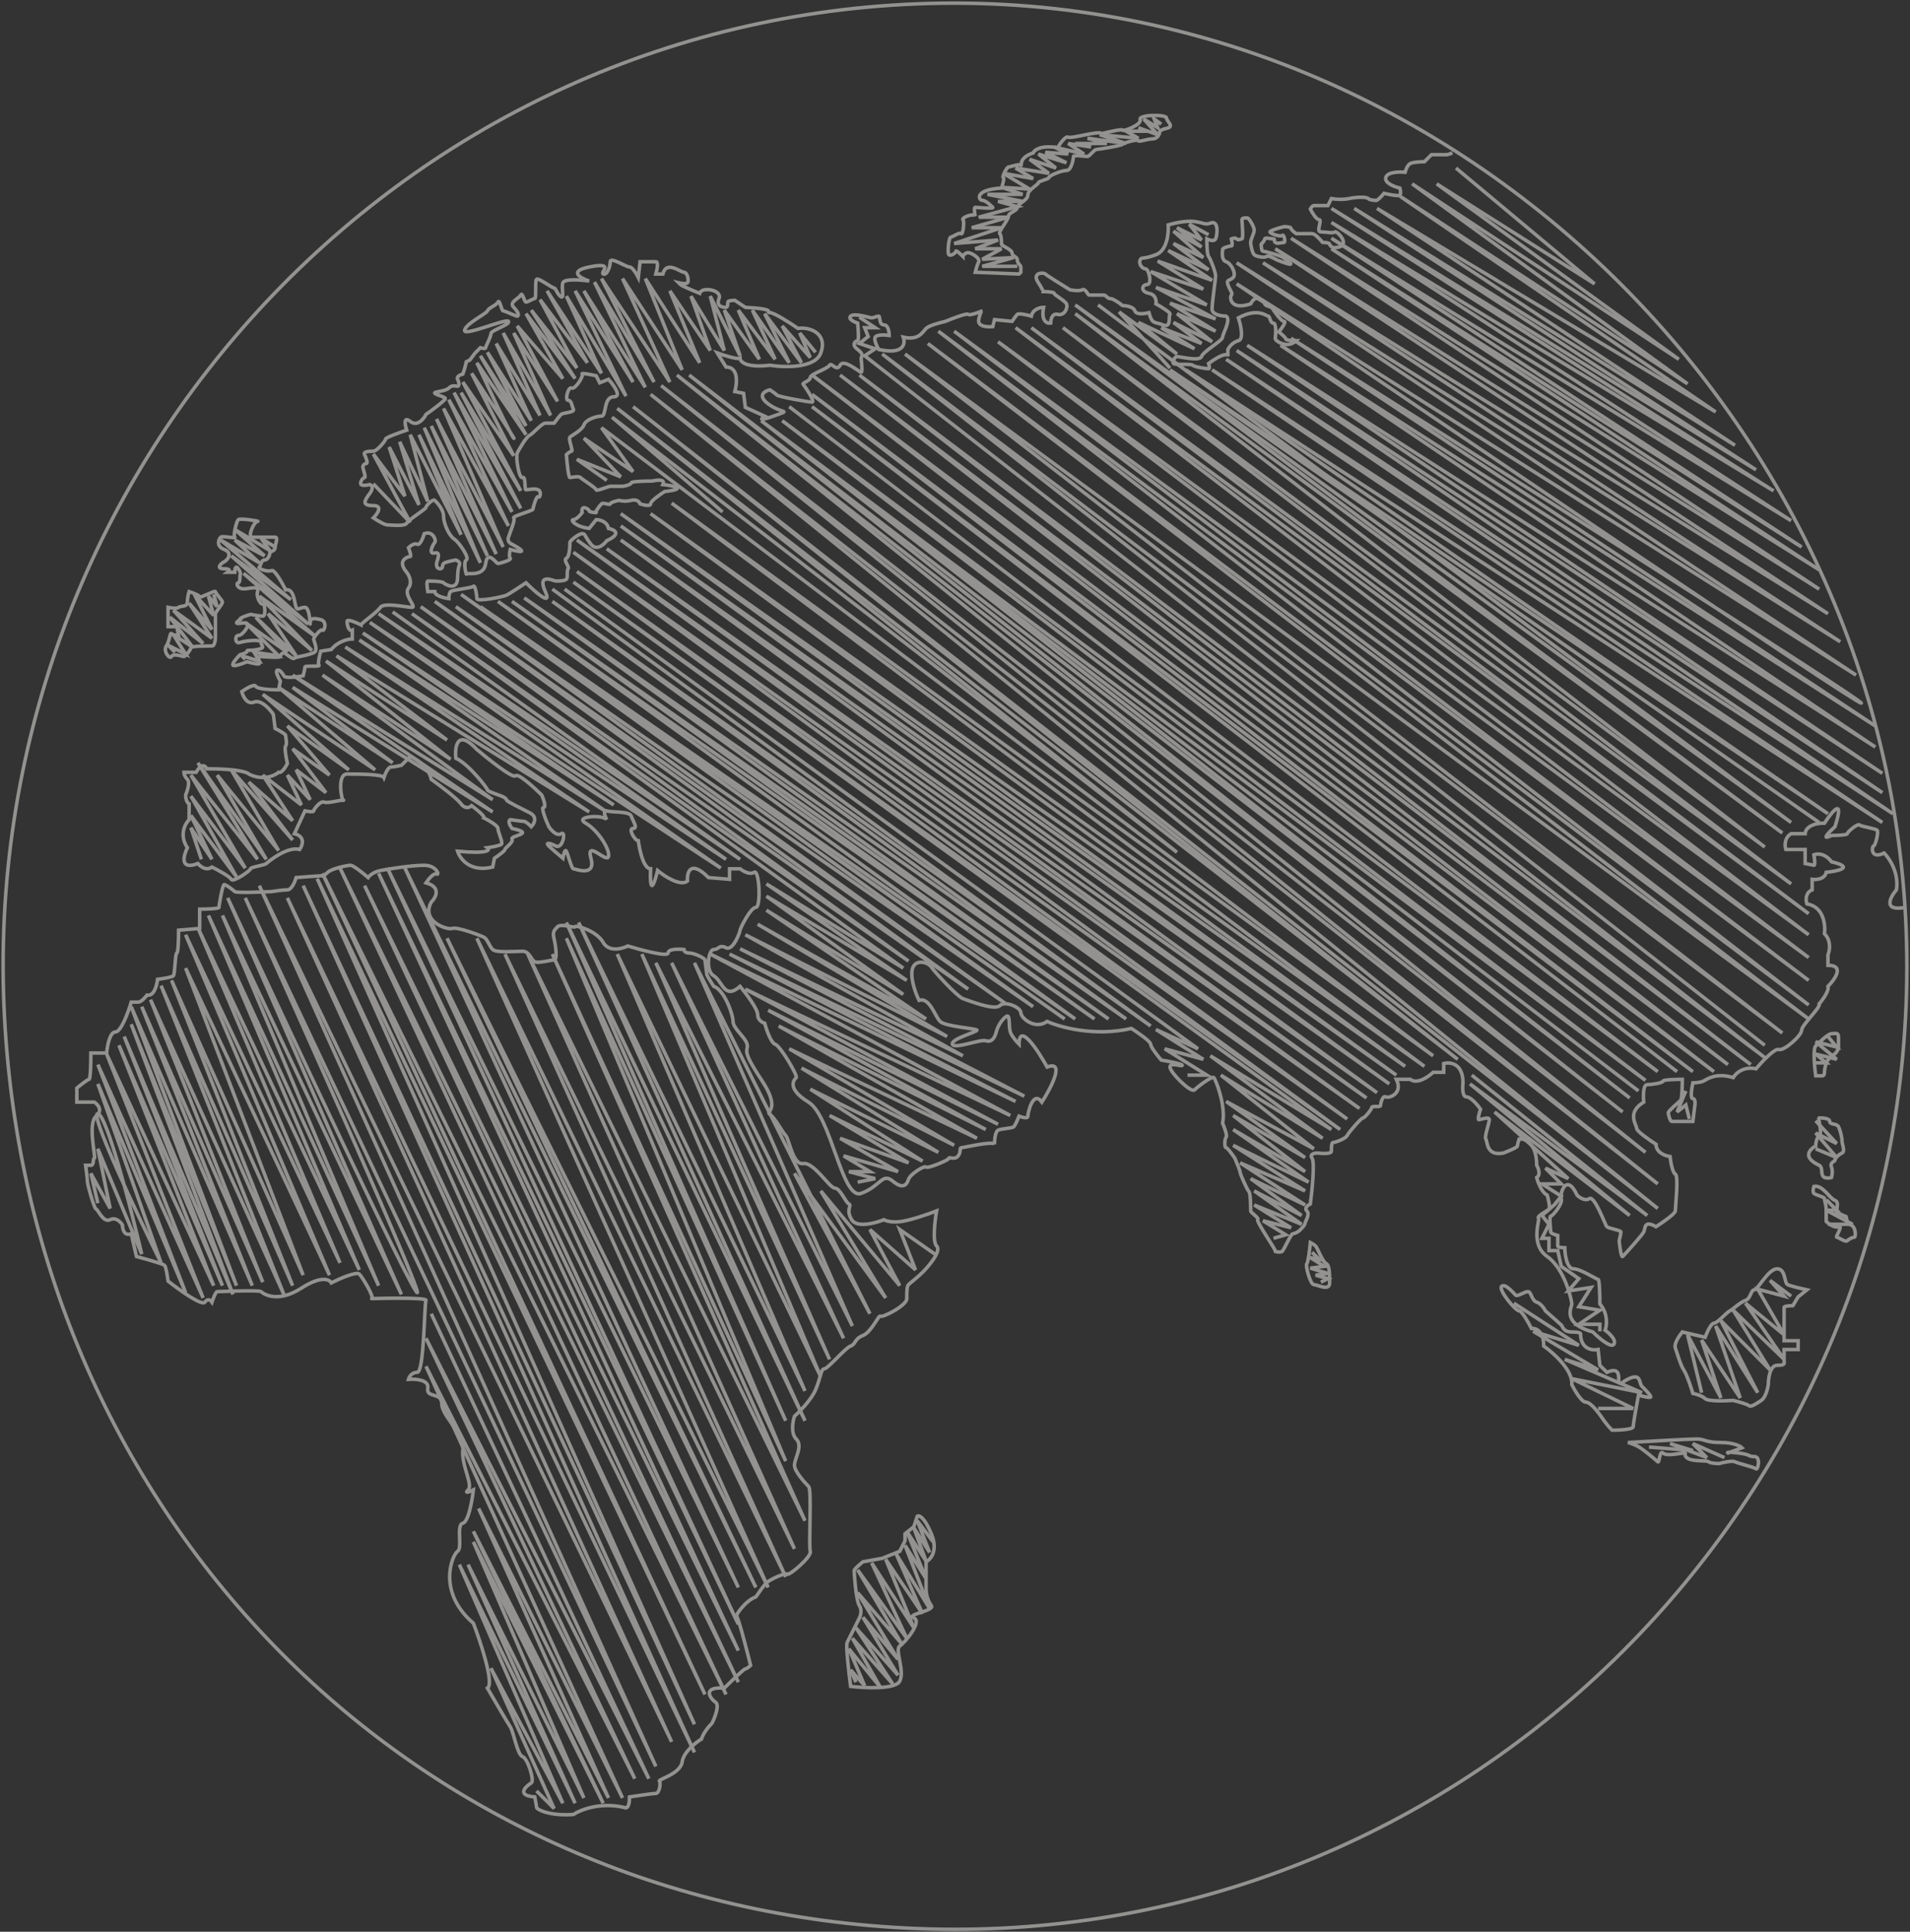 <?xml version="1.0" encoding="UTF-8"?> <svg xmlns="http://www.w3.org/2000/svg" width="610" height="617" viewBox="0 0 610 617" fill="none"><rect x="0" y="0" width="610" height="617" fill="#333333" stroke="none"/><g opacity="0.5"><path d="M1.422 324.577C-7.398 154.821 122.973 8.02 292.822 1.236C467.237 -5.731 613.81 142.809 608.879 317.292C604.082 487.049 462.509 622.81 292.822 615.977C132.017 609.502 9.773 485.296 1.422 324.577Z" stroke="#F3F2ED" stroke-width="1.121"></path><path d="M463.877 48.853L462.196 49.414H459.394H457.153L456.032 50.535L454.911 51.655C453.79 51.655 451.325 51.767 450.428 52.216C449.531 52.664 448.934 54.271 448.747 55.018C446.879 54.831 443.031 54.906 442.583 56.699C442.134 58.492 445.385 59.688 447.066 60.061C447.252 60.622 447.514 61.854 447.065 62.303C446.617 62.751 443.516 62.116 442.022 61.742C441.275 62.676 439.668 64.432 439.22 63.984C438.66 63.984 437.427 63.872 436.978 63.423C436.418 62.863 433.616 62.863 430.814 63.423C428.573 63.872 426.144 63.61 425.21 63.423L424.09 65.665C422.782 65.665 420.055 65.665 419.606 65.665C419.158 65.665 418.672 66.412 418.486 66.786C419.046 67.907 420.391 70.148 421.288 70.148C422.408 70.148 420.167 74.071 421.848 74.071C423.529 74.071 425.771 74.631 426.331 74.071C426.891 73.51 432.495 79.114 425.771 79.114C425.397 78.927 424.65 78.442 424.65 77.993C424.65 77.545 423.156 77.433 422.408 77.433C421.661 76.499 419.943 74.631 419.046 74.631C418.149 74.631 415.31 74.631 414.003 74.631C413.442 74.258 412.321 73.398 412.321 72.95C412.321 72.502 410.827 72.39 410.08 72.39C408.586 72.763 405.597 73.623 405.597 74.071C405.597 74.631 408.959 75.752 409.52 75.192C410.08 74.631 410.64 77.433 410.08 77.433C409.52 77.433 407.838 77.993 407.278 77.433C406.718 76.873 407.278 76.312 406.718 76.312C406.157 76.312 403.916 75.752 403.916 76.312C403.916 76.761 403.169 77.62 402.795 77.993C402.795 78.741 402.907 80.235 403.355 80.235C403.916 80.235 410.08 81.916 410.08 82.477C412.135 83.784 414.563 85.727 407.838 83.037C406.904 82.477 404.924 81.468 404.476 81.916C403.916 82.477 401.114 81.916 400.553 81.356C399.993 80.795 399.433 78.554 399.433 77.433C399.433 76.312 400.553 74.631 400.553 73.51C400.553 72.39 398.872 69.588 398.312 69.588C397.752 69.588 396.631 69.588 396.631 70.148C396.631 70.709 397.191 76.312 396.631 76.312C396.07 76.312 395.51 76.873 394.95 76.312C394.501 75.864 393.642 76.126 393.268 76.312C393.455 77.059 393.717 78.554 393.268 78.554C392.708 78.554 390.467 79.114 390.467 79.675C390.467 80.235 389.906 83.037 391.587 83.597C393.268 84.158 394.95 87.52 393.829 88.641C392.708 89.762 391.587 89.201 392.148 90.882C392.708 92.564 393.829 93.684 393.269 94.245C392.708 94.805 392.708 99.288 399.433 97.047C399.806 96.299 400.778 94.917 401.674 95.365C402.795 95.926 403.916 96.486 403.916 97.047C403.916 97.495 405.41 97.981 406.157 98.167C407.091 99.662 409.183 102.65 410.08 102.65C410.977 102.65 409.333 104.892 408.399 106.013C409.146 106.573 410.64 107.806 410.64 108.254C410.64 108.703 412.882 108.815 414.003 108.815C413.442 109.375 411.873 110.384 410.08 109.935C408.287 109.487 407.465 108.628 407.278 108.254C407.465 106.573 407.614 103.211 406.718 103.211C405.597 103.211 405.597 100.969 405.037 100.969C404.476 100.969 401.674 98.167 395.51 101.53C396.257 103.771 397.303 108.366 395.51 108.815C393.717 109.263 392.521 110.869 392.148 111.617V113.858C392.148 113.111 390.915 112.513 385.984 116.1C386.17 116.66 386.432 117.781 385.984 117.781C385.423 117.781 381.5 117.22 380.94 116.66C380.38 116.1 375.336 116.66 374.776 116.1C374.215 115.539 375.336 113.858 375.897 113.858C376.457 113.858 383.182 115.539 383.742 113.858C384.303 112.177 390.467 108.815 390.467 107.694C390.467 106.573 393.268 102.09 391.587 100.969C390.093 100.969 387.105 100.521 387.105 98.728C387.105 96.486 388.226 89.201 388.226 88.08C388.226 86.96 386.544 82.477 385.984 81.916C385.536 81.468 385.424 77.993 385.424 76.312C386.171 76.686 387.777 77.209 388.226 76.312C388.786 75.192 389.346 70.148 386.544 71.269C383.742 72.39 383.182 69.027 373.095 71.829C373.282 74.444 372.759 80.011 369.173 81.356C364.689 83.037 364.689 81.916 364.129 83.037C363.569 84.158 364.689 85.839 365.81 85.839C366.931 85.839 368.052 90.882 366.37 90.882C364.689 90.882 364.129 93.124 366.931 93.684C369.172 94.133 369.359 96.113 369.173 97.047C370.854 97.981 374.104 99.961 373.655 100.409C373.095 100.969 374.216 104.892 371.414 103.771C368.612 102.65 368.051 103.771 366.931 99.849C365.623 100.222 362.896 100.633 362.448 99.288C361.999 97.943 359.646 97.607 358.525 97.607C357.591 96.86 355.499 95.365 354.602 95.365C353.482 95.365 353.482 94.245 352.361 94.245C351.24 94.245 348.438 94.245 347.878 94.245C347.317 94.245 346.757 92.003 345.636 92.564C344.74 93.012 342.647 92.75 341.713 92.564C339.285 91.069 334.316 87.968 333.868 87.52C333.308 86.96 329.385 86.96 331.627 90.322C333.42 93.012 333.121 93.311 332.748 93.124C334.055 93.124 336.67 93.236 336.67 93.684C336.67 94.245 340.033 95.926 340.593 97.047C341.154 98.167 340.033 100.969 337.791 100.409C335.998 99.961 335.55 102.09 335.55 103.211C334.429 103.398 332.412 102.65 333.308 98.167C332.187 98.167 329.834 98.728 329.385 100.969C328.078 100.596 325.351 99.961 324.902 100.409C324.454 100.857 323.595 102.09 323.221 102.65L317.617 102.09L317.057 104.332C315.376 104.518 312.126 104.332 312.574 102.09C313.022 99.849 313.508 99.288 313.694 99.288C312.387 99.849 309.659 100.857 309.211 100.409C308.763 99.961 304.168 101.716 301.926 102.65C300.245 103.024 296.659 103.995 295.762 104.892C294.641 106.013 293.52 108.815 288.477 107.694C289.224 109.749 288.701 113.41 280.632 111.617C280.071 110.683 279.063 108.59 279.511 107.694C279.959 106.797 282.686 106.947 283.994 107.133C283.994 106.013 283.658 103.771 282.313 103.771C280.631 103.771 281.192 100.969 280.632 100.969C280.071 100.969 278.95 101.53 278.39 101.53C277.83 101.53 272.786 99.849 271.665 100.969C270.769 101.866 272.786 102.837 273.907 103.211C274.094 105.079 274.355 108.815 273.907 108.815C273.346 108.815 271.665 109.935 273.907 111.617C276.148 113.298 275.027 113.858 275.027 114.418C275.027 114.979 275.588 118.902 275.027 118.902C274.467 118.902 269.424 114.418 268.303 116.66C267.182 118.902 265.501 115.539 264.941 116.66C264.38 117.781 258.776 119.462 258.776 120.583C258.776 121.703 255.974 122.264 256.535 122.824C257.095 123.385 260.458 128.428 259.337 128.428C258.216 128.428 248.69 126.747 248.129 126.187C247.681 125.738 246.448 124.879 245.888 124.505C244.207 124.879 241.741 126.299 245.327 128.988C249.811 132.351 253.173 130.67 247.009 132.911C242.077 134.704 243.086 133.658 244.207 132.911L238.043 130.109L237.483 125.626L234.681 125.066C235.428 122.451 235.913 117.22 231.879 117.22L229.077 112.737C231.132 113.485 235.465 114.867 236.362 114.418C236.362 115.539 238.267 117.557 245.888 116.66C250.558 117.407 260.346 117.669 262.139 112.737C264.381 106.573 258.777 104.332 254.854 104.892C252.426 103.211 247.233 99.849 245.888 99.849C244.207 99.849 248.69 98.728 238.043 98.167L234.681 95.926C233.933 95.926 232.439 96.038 232.439 96.486C232.439 97.047 232.439 98.167 231.879 98.167C231.318 98.167 228.516 98.167 229.637 95.365C230.758 92.564 224.033 91.443 223.473 93.684C221.605 92.937 217.757 91.331 217.309 90.882C216.86 90.434 216.748 90.322 216.748 90.322C217.495 90.509 219.102 90.77 219.55 90.322C220.111 89.762 219.55 86.96 218.429 86.96C217.309 86.96 212.826 83.037 211.705 87.52H209.463C209.837 86.213 210.36 83.597 209.463 83.597C208.567 83.597 205.727 83.597 204.42 83.597L203.859 88.641C203.299 87.52 201.954 85.278 201.058 85.278C199.937 85.278 194.893 81.916 194.893 83.597C194.893 85.278 193.773 88.08 192.652 87.52C191.531 86.96 196.574 83.597 188.169 85.278C181.444 86.623 185.367 88.828 188.169 89.762C185.553 89.388 180.211 88.977 179.762 90.322C179.202 92.003 180.323 95.365 179.202 94.805C178.081 94.245 177.521 92.003 176.961 92.003C176.4 92.003 171.917 88.641 171.357 89.201C170.796 89.762 171.357 95.365 170.796 95.365C170.236 95.365 168.555 96.486 167.994 96.486C167.434 96.486 166.874 93.124 166.313 94.245C165.753 95.365 162.391 96.486 164.072 98.167C165.753 99.849 165.753 100.969 165.192 100.969C164.632 100.969 161.27 99.288 160.709 99.288C160.149 99.288 159.589 95.365 159.028 96.486C158.468 97.607 156.226 98.167 155.666 99.288C155.105 100.409 148.941 103.211 148.381 105.452C147.82 107.694 161.83 101.53 162.39 102.65C162.951 103.771 156.787 105.452 156.787 106.573C156.787 107.694 155.106 110.496 155.106 111.056C155.106 111.504 153.985 111.243 153.424 111.056L151.743 112.737L150.062 114.979L148.941 115.539L148.381 117.781L147.821 119.462C147.073 119.649 145.691 120.246 146.139 121.143C146.7 122.264 146.7 123.385 146.139 123.385C145.579 123.385 144.458 122.824 143.337 123.945C142.217 125.066 138.294 125.066 138.854 125.626C139.415 126.187 142.217 126.747 142.217 127.307C142.217 127.868 137.734 131.23 136.053 132.351C135.306 133.845 133.251 136.386 131.009 134.592C128.768 132.799 129.328 135.713 129.889 137.394C127.647 138.141 123.164 139.748 123.164 140.196C123.164 140.757 120.362 144.119 119.241 144.119C118.121 144.119 115.879 144.119 116.439 145.24C117 146.36 117.56 148.042 117 148.042C116.44 148.042 115.879 148.602 115.879 149.162C115.879 149.723 117 152.525 116.44 152.525C115.879 152.525 114.758 154.206 115.319 154.766C115.767 155.214 117.374 154.953 118.121 154.766C118.682 154.953 119.466 155.775 118.121 157.568C116.44 159.81 115.319 161.491 119.241 161.491C122.379 161.491 120.549 164.106 119.241 165.413C120.362 166.161 122.828 167.655 123.725 167.655C124.846 167.655 129.329 168.215 129.889 167.095C130.45 165.974 136.053 162.612 136.053 162.051C136.053 161.491 138.295 159.249 138.855 159.81C139.416 160.37 141.657 162.612 141.657 164.853C141.657 167.095 143.338 171.017 145.02 172.138C146.701 173.259 150.063 178.302 148.942 178.863C147.822 179.423 148.942 183.906 148.942 183.346C148.942 182.785 154.546 184.467 155.107 179.983C155.667 175.5 158.469 179.983 159.029 179.983C159.59 179.983 163.512 178.863 162.952 178.302C162.504 177.854 162.765 176.248 162.952 175.5C165.567 176.248 169.34 176.957 163.512 173.819C162.952 173.632 161.943 172.923 162.392 171.578C162.952 169.897 164.633 165.974 164.073 165.413C163.512 164.853 170.237 163.172 170.237 162.612C170.237 162.051 171.358 158.128 171.918 158.689C172.478 159.249 173.039 157.008 171.918 156.447C170.797 155.887 168.556 156.447 167.995 156.447C167.435 156.447 167.995 151.964 166.875 152.525C165.754 153.085 164.633 145.8 165.193 144.679C165.754 143.558 167.995 139.636 169.116 139.075C170.237 138.515 173.039 135.153 174.16 135.153C175.056 135.153 176.401 135.153 176.962 135.153C177.522 134.406 178.755 132.799 179.203 132.351C179.763 131.79 183.686 131.79 183.126 130.67C182.565 129.549 182.565 127.868 181.445 127.868C180.324 127.868 181.445 123.385 182.565 123.945C183.686 124.505 186.488 120.022 185.928 119.462C185.479 119.014 188.73 119.649 190.411 120.022L191.532 122.264L194.333 121.143C196.015 123.011 198.704 126.747 196.015 126.747C192.652 126.747 193.773 132.911 192.092 132.911C190.411 132.911 187.048 134.032 186.488 135.713C185.928 137.394 182.565 139.075 182.005 139.636C181.445 140.196 183.126 144.119 182.565 144.119C182.117 144.119 181.258 144.866 180.884 145.24C181.071 147.668 181.557 152.525 182.005 152.525C182.565 152.525 184.807 151.964 185.367 152.525C185.928 153.085 190.411 155.887 190.411 156.447C190.411 157.008 194.333 155.327 194.894 155.327C195.454 155.327 198.256 155.327 198.817 155.327C199.377 155.327 201.618 154.766 201.618 154.206C201.618 153.757 206.102 153.645 208.343 153.645C209.837 153.272 212.602 152.973 211.705 154.766C215.068 155.14 219.887 156.111 212.266 157.008C210.771 157.942 207.783 160.034 207.783 160.93C207.783 161.827 205.541 161.304 204.42 160.93C204.234 160.37 203.412 159.361 201.618 159.81C199.825 160.258 198.256 159.996 197.696 159.81C196.762 159.996 194.894 160.482 194.894 160.93C194.894 161.491 192.652 160.37 192.092 160.93C191.532 161.491 189.85 163.732 190.411 163.732C190.971 163.732 188.169 163.732 188.169 163.172C188.169 162.612 185.367 160.93 185.928 163.732C185.367 164.479 184.022 165.974 183.126 165.974C182.005 165.974 183.686 168.215 188.169 168.776L190.411 165.974C191.532 165.974 193.885 166.534 194.333 168.776C196.201 169.149 198.704 170.457 193.773 172.698C192.839 174.006 190.523 176.061 188.73 173.819C186.488 171.017 187.048 170.457 185.928 170.457C184.807 170.457 182.005 172.698 182.005 173.259C182.005 173.819 182.005 177.742 180.884 178.302C179.763 178.863 182.005 181.104 181.445 181.665C180.884 182.225 181.445 184.467 180.884 185.027C180.324 185.587 178.082 185.587 177.522 185.587C176.962 185.587 171.358 182.785 174.16 188.95C176.401 193.881 170.984 189.136 167.995 186.148C166.314 187.268 162.728 189.622 161.831 190.07C160.71 190.631 152.305 192.312 152.305 191.191C152.305 190.07 151.744 186.708 151.184 187.268C150.623 187.829 144.459 188.389 143.899 188.95C143.451 189.398 143.338 190.631 143.338 191.191C141.844 191.004 138.855 190.295 138.855 188.95H136.614C136.427 187.829 136.166 185.587 136.614 185.587C137.174 185.587 141.097 185.587 141.657 186.148C142.218 186.708 146.14 188.95 146.14 184.467C146.14 183.533 146.252 181.44 146.701 180.544C147.149 179.647 146.14 179.049 145.58 178.863C144.459 179.049 142.106 179.535 141.657 179.983C141.097 180.544 141.657 181.665 140.537 181.665C139.416 181.665 139.416 180.544 139.416 179.983C139.416 179.423 141.097 176.061 138.855 176.621C136.614 177.182 138.295 173.819 138.855 173.259C139.416 172.698 138.295 169.336 135.493 170.457C135.12 171.764 134.148 174.268 133.252 173.819C132.355 173.371 131.01 174.38 130.45 174.94C130.823 175.874 131.458 177.742 131.01 177.742C130.45 177.742 126.527 178.863 129.889 182.785C130.636 183.719 131.795 186.036 130.45 187.829C128.768 190.07 133.252 193.993 131.57 193.993C129.889 193.993 122.604 192.312 121.484 193.993C120.363 195.674 115.319 199.037 115.319 199.597C113.825 198.85 110.836 197.58 110.836 198.476C110.836 199.597 111.397 201.838 112.517 201.278V204.08C111.21 204.08 108.034 204.752 105.793 207.442L102.43 208.003C102.057 209.31 101.422 212.037 101.87 212.486C102.43 213.046 97.387 212.486 97.387 213.046C97.387 213.494 97.013 215.101 96.827 215.848C94.959 216.222 91.111 216.745 90.662 215.848C90.102 214.727 88.981 213.607 88.421 214.167C87.973 214.615 88.981 216.595 89.542 217.529L88.981 220.331C86.74 220.331 82.145 220.107 81.696 219.21C81.248 218.314 78.521 219.958 77.213 220.892C77.587 222.386 78.894 225.15 81.136 224.254C83.377 223.357 86.179 226.495 87.3 228.177L87.861 232.66C88.981 233.22 91.223 234.453 91.223 234.901C91.223 235.462 91.783 237.703 91.223 238.263C90.775 238.712 91.41 242.186 91.783 243.867C91.223 244.988 89.878 247.118 88.981 246.669C87.674 247.79 83.938 249.471 79.455 247.23C79.081 246.669 75.868 245.548 66.005 245.548C65.632 244.614 64.436 243.531 62.643 246.669H58.721C58.721 247.043 58.945 248.014 59.841 248.911C60.738 249.807 59.841 252.647 59.281 253.954C59.281 254.701 59.505 256.308 60.402 256.756V261.8C59.094 263.107 57.151 266.731 59.841 270.766C58.533 273.381 57.375 278.051 63.203 275.809C63.95 276.743 65.893 278.275 67.686 276.93C69.554 277.864 73.402 279.956 73.85 280.853C74.411 281.973 80.015 278.051 80.015 277.49C80.015 276.93 84.498 276.37 85.058 275.809C85.618 275.249 91.783 270.205 95.705 271.326C96.639 270.019 97.611 267.179 94.024 266.283L97.386 258.998C98.32 259.184 100.188 259.446 100.188 258.998C100.188 258.437 102.43 255.635 103.551 256.196C104.671 256.756 110.275 255.075 109.715 255.635C109.155 256.196 107.473 247.23 110.836 247.23C114.198 247.23 122.043 247.23 122.604 248.35C122.977 247.23 123.949 244.988 124.845 244.988C125.742 244.988 127.46 244.614 128.208 244.428L131.01 241.626C132.877 242.373 136.838 244.876 137.734 248.911C140.349 250.779 145.916 254.963 147.261 256.756C148.606 258.549 150.063 257.877 150.623 257.317C152.117 258.437 154.994 260.791 154.546 261.239C156.04 261.986 159.029 263.705 159.029 264.602C159.029 265.722 160.71 269.085 160.15 269.645C159.701 270.093 156.974 270.579 155.666 270.766C156.6 271.513 156.003 272.783 146.14 271.887C146.887 274.315 150.175 278.723 157.348 276.93L157.908 274.128C159.029 273.381 161.27 271.774 161.27 271.326C161.27 270.766 164.072 269.085 163.512 267.964C162.951 266.843 171.357 266.283 163.512 264.602C162.951 263.854 162.055 262.248 162.951 261.8C164.259 261.986 166.986 262.36 167.435 262.36C167.883 262.36 169.116 263.481 169.676 264.041C170.61 263.107 171.806 260.903 169.116 259.558C165.753 257.877 162.391 256.196 161.831 255.635C161.831 255.449 161.607 254.963 160.71 254.515C159.589 253.954 155.666 252.833 155.666 252.273C155.666 251.713 149.502 243.867 145.58 242.186C145.206 238.45 146.028 232.66 152.304 239.384C156.04 242.56 163.736 248.687 164.633 247.79C165.529 246.893 170.61 251.526 173.038 253.954C173.599 255.262 174.495 257.877 173.599 257.877C172.702 257.877 174.346 261.986 175.28 264.041C176.027 265.162 177.858 267.179 179.203 266.283C180.884 265.162 179.763 271.326 177.521 270.205C175.28 269.085 174.159 269.085 175.28 270.205C176.177 271.102 178.642 273.194 179.763 274.128C179.95 273.007 180.435 270.99 180.884 271.887C181.444 273.007 182.565 277.49 183.125 277.49C183.686 277.49 190.41 280.292 188.729 274.128C187.048 267.964 193.773 275.809 194.333 273.568C194.893 271.326 190.971 265.162 187.048 262.92C183.125 260.679 192.652 260.118 193.773 261.8C193.212 260.679 192.428 258.549 193.773 258.998C195.454 259.558 201.058 258.998 201.618 260.679C202.178 262.36 203.86 264.602 202.178 264.602C200.497 264.602 202.739 268.524 203.86 268.524C204.233 271.513 205.541 277.49 207.782 277.49C207.595 281.413 207.782 287.017 210.024 278.051C212.265 279.919 217.309 283.206 219.55 281.413C219.363 278.611 220.447 274.464 226.275 280.292L233 280.853V277.49H236.362C237.296 278.238 239.5 279.508 240.845 278.611C242.526 277.49 243.086 289.819 241.405 289.819C239.724 289.819 236.362 296.543 236.362 297.104C236.362 297.664 234.12 303.828 231.879 302.708C229.637 301.587 229.637 303.268 227.956 303.268C226.275 303.268 225.154 309.993 227.956 311.674C230.758 313.355 231.318 319.519 236.362 315.036C238.23 317.278 241.966 322.209 241.966 324.002C241.966 325.795 243.46 326.617 244.207 326.804C244.768 328.859 246.225 333.08 247.57 333.529C249.251 334.089 254.854 343.616 254.294 344.176C253.734 344.736 250.932 347.538 258.217 352.021C265.502 356.505 268.864 383.403 275.028 381.161C281.193 378.92 281.753 374.437 285.115 377.239C288.478 380.041 289.598 378.36 290.159 376.678C290.719 374.997 295.202 372.195 295.763 372.756C296.323 373.316 303.048 370.514 303.048 369.954C303.048 369.393 304.729 370.514 305.849 369.393C306.97 368.273 306.41 366.591 306.97 366.591C307.531 366.591 317.057 364.35 317.618 365.471C317.618 364.163 317.842 361.436 318.738 360.988C319.859 360.427 323.221 360.427 323.782 359.867C324.23 359.419 325.089 357.439 325.463 356.505C326.397 356.878 328.265 357.401 328.265 356.505C328.265 355.384 329.946 348.099 332.748 352.021C335.737 347.352 340.257 338.572 334.429 340.814C331.44 335.397 325.463 326.356 325.463 333.529C324.716 332.782 323.109 330.951 322.661 329.606C322.101 327.925 322.661 324.002 321.54 324.563C320.419 325.123 318.738 327.365 318.178 329.606C317.618 331.848 316.497 332.968 314.816 332.408C313.134 331.848 304.729 335.21 304.168 333.529C303.608 331.848 312.014 329.606 312.014 329.046C312.014 328.485 301.927 327.925 300.246 326.244C298.564 324.563 296.883 318.398 293.521 319.519C292.587 317.651 290.831 313.131 291.279 309.993C291.84 306.07 296.323 307.191 297.444 308.872C298.564 310.553 305.849 318.398 307.531 318.959C309.212 319.519 317.618 322.881 319.299 321.2C320.98 319.519 326.023 321.761 326.023 323.442C326.023 325.123 330.506 329.046 334.429 326.244C338.539 328.112 349.672 331.175 361.328 328.485C363.382 329.793 367.492 332.632 367.492 333.529C367.492 334.425 369.733 337.265 370.854 338.572C373.096 338.946 377.579 339.805 377.579 340.253C377.579 340.814 373.656 339.133 373.656 340.814C373.656 342.495 380.381 349.22 381.501 348.099C382.622 346.978 387.105 343.616 387.666 344.176C388.226 344.736 391.588 353.142 390.468 358.746C391.028 360.054 392.037 362.781 391.588 363.229C391.028 363.79 391.028 366.591 391.588 366.591C392.037 366.591 393.643 368.833 394.39 369.954C394.951 371.261 396.071 373.989 396.071 374.437C396.071 374.997 398.313 380.041 398.873 380.601C399.434 381.161 399.434 386.205 399.434 386.765C399.434 387.326 402.236 389.007 401.675 389.567C401.115 390.128 407.839 399.654 407.279 399.654C406.719 399.654 408.96 400.215 409.521 399.654C410.081 399.094 412.323 394.05 412.883 394.05C413.443 394.05 414.564 393.49 415.124 392.93C415.685 392.369 416.806 391.248 416.806 390.688C416.806 390.128 418.487 387.886 417.366 386.765C416.469 385.869 417.74 384.897 418.487 384.524C419.047 380.227 419.944 371.299 419.047 369.954C418.151 368.609 419.794 368.273 420.728 368.273C422.223 368.459 425.211 368.609 425.211 367.712C425.211 366.591 425.211 364.91 425.772 364.91C426.332 364.91 429.694 363.79 430.255 362.669C430.815 361.548 434.738 357.065 435.298 357.065C435.859 357.065 438.1 354.263 438.1 353.703C438.1 353.142 440.902 353.703 440.902 353.142C440.902 352.582 441.463 349.78 442.583 350.34C443.704 350.901 448.187 349.22 445.946 344.736H450.429C451.176 345.484 453.679 346.081 457.714 342.495H461.076V339.693C463.131 339.133 467.24 339.581 467.24 345.857C467.053 347.352 467.016 350.34 468.361 350.34C469.706 350.34 471.91 352.955 472.844 354.263C472.47 355.384 471.835 357.625 472.284 357.625C472.844 357.625 475.646 356.505 475.646 357.625C475.646 358.746 473.965 363.229 474.525 363.79C475.086 364.35 474.525 369.393 480.129 368.273C481.623 367.712 484.612 366.479 484.612 366.031C484.612 365.583 484.986 364.35 485.172 363.79C487.04 363.603 490.776 365.022 490.776 372.195C491.337 373.129 492.121 375.221 490.776 376.118C491.15 377.612 492.345 380.825 494.139 381.722C494.512 383.029 495.147 385.757 494.699 386.205C494.139 386.765 490.776 388.446 491.337 389.007C491.897 389.567 488.535 397.413 494.139 401.335C499.742 405.258 501.984 415.345 501.984 416.466C501.984 417.586 498.622 422.63 508.709 425.432C510.577 427.3 514.537 430.699 515.433 429.355C516.33 428.01 513.939 425.805 512.631 424.871C513.192 423.377 513.64 419.604 510.95 416.466C510.95 413.851 510.838 408.62 510.39 408.62C509.829 408.62 504.786 405.258 502.544 405.258C500.303 405.258 499.742 400.215 499.742 398.533C498.995 398.533 497.501 398.421 497.501 397.973C497.501 397.525 497.501 395.545 497.501 394.611C496.754 394.424 495.259 393.938 495.259 393.49C495.259 392.93 494.699 388.446 495.259 388.446C495.82 388.446 499.182 384.524 498.622 382.843C498.061 381.161 500.303 374.437 503.665 381.722C504.412 382.469 506.243 383.739 507.588 382.843C509.269 381.722 512.631 391.248 513.192 391.809C513.752 392.369 517.675 392.93 517.675 393.49C517.675 393.938 517.301 395.545 517.114 396.292C517.301 398.16 517.787 401.784 518.235 401.335C518.796 400.775 524.399 394.611 524.96 393.49C525.52 392.369 524.96 389.567 528.882 391.809C530.937 390.501 535.047 387.662 535.047 386.765C535.047 385.645 536.167 375.558 535.047 374.997C534.15 374.549 533.552 371.075 533.366 369.393C531.871 369.207 528.882 368.161 528.882 365.471C526.828 364.163 522.718 361.324 522.718 360.427C522.718 359.306 519.356 355.384 524.96 352.021C524.773 350.154 524.736 346.418 526.081 346.418C527.762 346.418 531.124 345.857 531.124 345.297C531.124 344.849 535.233 344.736 537.288 344.736C537.288 346.791 537.176 351.013 536.728 351.461C536.167 352.021 532.805 354.823 532.805 355.384C532.805 355.944 533.366 358.186 533.926 358.186C534.374 358.186 538.596 358.186 540.651 358.186L541.211 353.703C541.398 352.769 541.547 350.901 540.651 350.901C539.754 350.901 540.277 347.538 540.651 345.857C541.398 345.857 543.116 345.745 544.013 345.297C545.134 344.736 547.936 342.495 553.539 344.176C554.287 342.869 556.79 340.478 560.824 341.374C562.692 339.133 566.764 334.762 568.109 335.21C569.791 335.77 575.394 330.727 575.394 329.046C575.394 327.365 581.559 321.761 580.998 320.64C582.119 319.332 584.248 316.381 583.8 315.036C586.042 312.795 589.18 308.311 583.8 308.311V304.949C584.361 303.642 584.921 300.466 582.679 298.225C583.053 295.423 582.455 289.595 577.076 288.698C576.702 287.577 576.515 285.112 578.757 284.215V280.853C580.064 281.039 582.791 280.853 583.24 278.611C586.976 278.238 592.542 277.042 584.921 275.249C584.174 274.128 582.007 272.111 579.317 273.007C579.504 274.128 579.765 276.37 579.317 276.37L576.515 275.809V271.326H570.351C569.977 270.205 569.791 267.628 572.032 266.283H576.515C576.515 265.162 577.748 262.92 582.679 262.92C585.108 259.184 589.18 254.178 586.042 264.041C584.174 265.722 581.334 268.636 584.921 266.843C586.602 266.843 589.964 266.731 589.964 266.283C589.964 265.722 593.327 262.92 593.887 263.481C594.447 264.041 598.931 264.602 599.491 265.162C600.051 265.722 598.931 270.205 598.37 270.205C597.81 270.205 597.249 274.688 601.732 272.447C603.414 274.128 606.552 278.835 605.655 284.215C603.6 286.643 601.284 291.164 608.457 289.819" stroke="#F3F2ED" stroke-width="1.121"></path><path d="M325.463 87.52L326.023 86.96L326.023 85.277C326.023 84.717 324.902 84.157 324.902 83.036C324.902 81.915 323.221 81.915 323.221 80.794C323.221 79.674 319.859 78.553 319.859 77.992C319.859 77.432 319.859 75.191 319.299 74.63C318.738 74.07 322.101 70.147 322.101 69.026C322.101 67.906 324.902 67.345 324.902 66.224C324.902 65.104 328.265 63.983 328.265 62.302C328.265 60.62 331.627 58.939 331.627 58.379C331.627 57.819 334.989 57.258 334.989 56.698C334.989 56.137 338.912 54.456 340.593 54.456C342.274 54.456 342.835 50.534 342.835 49.973C342.835 49.413 346.757 49.973 347.318 49.973C347.878 49.973 349.559 47.732 350.12 47.732C350.68 47.732 357.965 46.611 358.526 46.05C359.086 45.49 363.569 44.369 363.569 44.93C363.569 45.49 366.371 44.369 368.052 44.369C369.397 44.369 370.107 43.249 370.294 42.688C370.107 42.315 370.294 41.455 372.535 41.007C375.337 40.447 372.535 38.765 372.535 37.644C372.535 36.524 363.569 36.524 364.129 38.205C364.69 39.886 358.526 42.127 358.526 41.567C358.526 41.119 354.042 42.128 351.801 42.688C351.241 41.567 342.274 44.37 341.154 43.81C340.257 43.361 338.538 45.864 337.791 47.172C332.412 46.275 330.32 47.919 329.946 48.853C324.902 50.534 326.584 53.336 326.023 52.776C325.463 52.215 322.661 53.336 322.101 53.336C321.54 53.336 319.859 56.699 320.419 56.699C320.868 56.699 320.233 58.94 319.859 60.061C310.893 60.621 312.574 63.984 313.695 63.984C314.816 63.984 316.497 65.665 317.057 66.225C317.617 66.785 312.014 66.225 311.453 66.225C311.005 66.225 311.266 68.093 311.453 69.028C310.893 67.907 306.97 69.588 307.531 70.148C308.091 70.709 307.531 75.192 306.97 74.632C306.41 74.072 304.168 75.753 303.608 75.753C303.048 75.753 302.487 80.796 303.048 81.356C303.608 81.917 305.289 80.796 305.289 80.236C305.289 79.787 306.783 81.17 307.531 81.917C307.531 81.73 307.755 81.244 308.651 80.796C309.772 80.236 313.134 82.477 312.574 83.598C312.126 84.495 311.64 86.213 311.453 86.96L325.463 87.52Z" stroke="#F3F2ED" stroke-width="1.121"></path><path d="M74.41 212.483C73.962 212.035 75.718 210.055 76.651 209.121C77.399 208.935 78.893 208.451 78.893 208.003C78.893 207.442 79.454 208.003 82.256 207.442C85.058 206.882 83.376 206.322 83.376 205.201C83.376 204.08 78.333 204.641 76.652 205.201C74.971 205.761 74.971 202.959 76.091 202.959C76.988 202.959 77.959 201.839 78.333 201.278C79.08 200.344 79.902 198.588 77.212 199.037C74.522 199.485 75.718 198.476 76.652 197.916C76.204 197.468 78.707 196.608 80.014 196.235C80.948 196.422 83.04 196.795 83.937 196.795C85.058 196.795 84.497 192.312 83.937 192.872C83.376 193.433 81.695 190.631 82.256 188.95C82.816 187.269 80.575 187.829 80.014 187.829C79.454 187.829 77.773 188.389 76.652 187.829C75.531 187.269 75.531 186.148 76.091 186.148C76.652 186.148 76.652 184.467 76.652 183.906C76.652 183.346 77.212 183.346 76.091 181.665C75.195 180.32 74.971 181.852 74.971 182.786H72.729C73.29 182.412 73.85 181.665 71.608 181.665C68.806 181.665 70.488 179.984 71.608 179.423C72.729 178.863 74.41 176.621 71.608 175.501C68.806 174.38 69.927 172.138 70.488 171.578C71.048 171.017 75.531 172.138 74.971 171.578C74.41 171.017 75.531 166.534 76.091 165.973C76.652 165.413 83.376 166.534 82.256 166.534C81.135 166.534 78.893 171.577 80.575 171.577H87.859C88.98 171.577 87.859 173.819 87.859 174.939C87.859 176.06 86.178 176.06 86.178 176.621C86.178 177.181 85.618 178.862 84.497 178.862C83.376 178.862 83.376 180.543 82.816 181.104C82.256 181.664 85.618 182.784 86.739 182.224C87.635 181.775 90.101 186.146 91.222 188.387C94.024 187.827 94.024 192.87 94.584 193.991C95.144 195.112 95.705 193.991 97.386 193.991C99.067 193.991 99.067 200.716 99.067 199.035C99.067 197.354 100.188 197.354 102.429 197.914C104.671 198.475 103.55 201.836 102.99 201.276C102.429 200.715 100.188 203.517 100.188 204.078C100.188 204.638 101.309 206.88 100.748 208C100.188 209.121 94.584 209.681 94.024 210.242C93.463 210.802 91.222 208.561 90.661 208.561C90.101 208.561 89.541 209.121 89.541 209.681C89.541 210.242 83.376 209.681 82.816 209.681C82.256 209.681 82.816 211.363 82.816 211.923C82.816 212.371 80.201 211.736 78.893 211.363C77.586 211.923 74.858 212.932 74.41 212.483Z" stroke="#F3F2ED" stroke-width="1.121"></path><path d="M56.478 200.157L57.039 202.959C56.478 202.959 55.246 202.847 54.797 202.399C54.237 201.838 54.237 204.64 53.116 206.321C51.995 208.002 54.237 210.804 54.797 209.684C55.358 208.563 58.16 209.684 58.72 209.684C59.28 209.684 60.962 207.442 60.962 206.882C60.962 206.321 66.565 206.321 67.686 206.321C68.807 206.321 68.807 203.519 68.807 202.959V195.935C68.807 195.636 71.048 192.872 71.048 192.312C71.048 191.752 68.807 189.51 68.807 188.95C68.807 188.389 63.763 191.191 63.763 190.631C63.763 190.182 61.522 189.323 60.401 188.95C60.214 189.51 59.841 190.967 59.841 192.312C59.841 193.993 57.599 193.433 57.039 193.993C56.59 194.441 54.611 194.18 53.676 193.993V200.157H56.478Z" stroke="#F3F2ED" stroke-width="1.121"></path><path d="M417.365 403.576C417.814 403.128 418.299 398.906 418.486 396.852C418.86 397.038 419.719 397.524 420.167 397.972C420.728 398.533 422.409 403.016 423.53 403.576C424.651 404.137 424.651 406.938 424.651 409.74C424.651 412.542 420.728 410.301 419.607 410.301C418.486 410.301 416.805 404.137 417.365 403.576Z" stroke="#F3F2ED" stroke-width="1.121"></path><path d="M579.878 343.615H582.119C582.306 343.615 582.679 343.391 582.679 342.494C582.679 341.374 583.24 339.132 583.8 338.572C584.361 338.011 584.921 336.891 585.481 336.891C586.042 336.891 587.163 335.209 587.163 334.649V331.287C587.163 329.605 586.042 330.166 584.921 330.166C583.801 330.166 581 332.966 579.879 334.087L579.878 334.089C578.981 334.985 579.504 340.813 579.878 343.615Z" stroke="#F3F2ED" stroke-width="1.121"></path><path d="M582.119 375.557C582.567 376.454 584.174 376.304 584.921 376.118C585.108 375.557 585.369 374.1 584.921 372.755C584.36 371.074 586.042 371.074 586.042 370.514C586.042 369.953 587.162 368.833 588.283 368.272C589.404 367.712 588.283 365.47 588.283 364.349C588.283 363.229 587.723 360.987 587.162 359.866C586.602 358.746 584.36 359.306 584.36 358.185C584.36 357.064 581.558 357.064 580.998 357.064C580.438 357.064 582.119 361.548 580.998 362.668C580.101 363.565 579.877 365.283 579.877 366.031C579.13 366.404 577.636 367.488 577.636 368.833C577.636 370.514 579.877 371.634 580.998 372.195C582.119 372.755 581.558 374.436 582.119 375.557Z" stroke="#F3F2ED" stroke-width="1.121"></path><path d="M579.317 381.161C578.869 380.713 579.13 379.48 579.317 378.919C582.119 378.359 584.36 382.842 586.041 383.403C587.722 383.963 586.041 387.325 586.602 387.325C587.162 387.325 588.843 388.446 589.404 388.446C589.964 388.446 589.404 390.688 591.085 391.248C592.766 391.808 592.766 395.171 592.206 395.171C591.645 395.171 590.524 395.731 589.964 396.291C589.404 396.852 587.162 395.171 586.602 395.171C586.041 395.171 588.843 391.248 587.162 391.808C585.817 392.257 583.987 390.874 583.239 390.127V389.006V386.204C583.239 385.084 582.679 383.403 582.679 382.842C582.679 382.282 579.877 381.721 579.317 381.161Z" stroke="#F3F2ED" stroke-width="1.121"></path><path d="M567.549 436.079C565.307 436.079 564.747 440.188 564.747 442.243C564.56 443.551 563.851 446.39 562.506 447.287C560.825 448.407 559.143 449.528 558.583 448.968C558.135 448.519 555.034 447.66 553.54 447.287C550.924 447.473 545.47 447.623 544.573 446.726C543.676 445.83 541.584 445.232 540.651 445.045C540.09 443.177 538.745 439.105 537.849 437.76C536.728 436.079 535.607 432.156 535.047 430.475C534.598 429.13 536.354 426.552 537.288 425.432L544.573 427.113C545.133 425.618 546.478 422.63 547.375 422.63C548.496 422.63 551.298 419.267 552.418 418.707C553.539 418.147 555.781 415.905 557.462 415.345C559.143 414.784 559.143 411.982 560.264 411.982C561.385 411.982 564.747 405.258 567.549 405.258C570.351 405.258 569.79 409.741 570.911 410.301C571.808 410.75 575.394 411.609 577.075 411.982L574.273 414.224L572.592 417.026C571.658 417.026 569.79 417.138 569.79 417.586V428.234H574.273V431.035H569.79V434.398C569.79 435.519 570.351 436.079 567.549 436.079Z" stroke="#F3F2ED" stroke-width="1.121"></path><path d="M549.056 467.462C550.364 467.088 553.203 466.453 554.099 466.901C555.22 467.462 560.264 468.582 560.824 469.142C561.384 469.702 562.505 465.219 560.264 465.219C558.022 465.219 559.703 464.659 555.22 464.098C551.634 463.65 551.484 463.912 551.858 464.098L556.341 462.417C555.781 461.857 553.651 460.736 549.616 460.736C544.573 460.736 544.573 459.615 541.771 459.615C539.529 459.615 526.267 460.362 519.916 460.736C520.663 460.923 522.494 461.521 523.839 462.417C525.52 463.538 528.882 466.341 529.443 466.901C530.003 467.462 530.003 462.978 531.124 464.098C532.244 465.219 536.728 464.098 537.848 464.098C538.969 464.098 537.288 464.658 538.969 465.779C540.65 466.901 545.133 466.341 545.694 466.901C546.142 467.35 548.122 467.462 549.056 467.462Z" stroke="#F3F2ED" stroke-width="1.121"></path><path d="M521.597 455.692C521.597 456.589 517.114 456.813 514.872 456.813C514.312 456.253 512.967 454.797 512.071 453.452C510.951 451.77 508.148 447.848 506.467 447.848C505.122 447.848 502.918 444.112 501.984 442.244C502.432 437.761 496.193 432.157 493.018 429.915C493.018 424.984 490.403 424.125 489.095 424.312C488.161 422.444 486.069 418.708 485.172 418.707C484.051 418.707 478.447 411.983 479.568 410.862C480.689 409.741 483.491 413.103 484.051 413.664C484.612 414.224 486.853 412.543 487.974 412.543C489.095 412.543 489.095 415.345 490.776 415.905C492.121 416.354 493.204 417.96 493.578 418.707C495.072 420.015 498.173 422.742 498.621 423.19C499.182 423.751 499.182 425.432 501.984 425.432C504.225 425.432 504.786 425.805 504.786 425.992C504.786 430.924 508.521 431.409 510.389 431.036L510.95 436.079L513.191 438.32C518.235 436.079 516.554 441.122 517.114 441.683C517.562 442.131 518.422 441.496 518.795 441.122C524.399 437.76 523.278 441.683 524.399 442.804C525.52 443.924 527.201 445.605 527.201 446.166C527.201 446.614 524.586 445.979 523.278 445.605C522.718 448.594 521.597 454.796 521.597 455.692Z" stroke="#F3F2ED" stroke-width="1.121"></path><path d="M291.84 487.634L292.961 484.271C293.521 483.898 295.202 484.495 297.444 489.875C299.685 495.255 297.257 498.094 295.763 498.841V507.247C295.763 509.489 296.323 511.17 297.444 512.851C298.564 514.532 289.038 515.653 291.84 516.774C294.642 517.894 289.038 524.619 287.357 525.74C285.676 526.861 289.038 533.585 287.357 536.947C286.012 539.637 276.336 539.189 271.666 538.629C271.106 534.332 270.097 525.516 270.545 524.619L274.468 516.774C274.842 516.026 275.365 514.196 274.468 512.851C273.347 511.17 272.787 502.204 272.787 501.643C272.787 501.195 274.655 499.589 275.589 498.841L281.753 497.721L287.357 495.479L289.038 492.117V489.875L291.84 487.634Z" stroke="#F3F2ED" stroke-width="1.121"></path><path d="M169.677 569.452C167.622 570.76 164.969 573.487 170.797 573.935C170.984 574.869 171.357 576.849 171.357 577.298C171.357 577.858 175.28 580.1 183.125 579.539C185.367 578.045 191.755 575.504 199.376 577.298C199.937 577.671 201.058 577.522 201.058 573.935C203.486 573.562 208.567 572.815 209.463 572.815C210.584 572.815 211.145 569.452 210.584 568.892C210.024 568.331 217.309 566.65 217.869 562.728C218.317 559.589 222.165 556.563 224.033 555.443C224.22 554.695 225.154 552.641 227.396 550.399C228.33 548.531 229.861 544.571 228.516 543.675C226.835 542.554 224.033 538.631 231.318 539.191C233.373 537.137 237.595 533.028 238.043 533.028C238.491 533.028 239.351 532.28 239.724 531.907C238.417 526.676 235.689 516.216 235.241 516.216C234.681 516.216 238.043 511.173 241.405 510.052C242.152 508.931 243.871 506.465 244.768 505.569C245.888 504.448 250.932 502.206 251.492 502.767C252.053 503.327 259.338 497.162 258.777 495.481C258.217 493.8 259.338 475.307 258.217 474.747C256.722 473.252 253.734 469.815 253.734 468.022C253.734 465.78 256.536 461.858 254.294 459.616C252.501 457.823 253.173 454.012 253.734 452.331C255.415 450.837 259.113 447.064 260.458 443.925C262.14 440.003 262.14 437.201 263.26 437.201C264.381 437.201 269.985 430.476 271.666 429.916C273.347 429.356 272.787 427.674 275.589 426.554C278.391 425.433 280.632 419.829 281.193 420.389C281.753 420.95 289.598 417.027 289.598 414.786C289.598 412.544 289.598 410.863 290.159 410.303C290.719 409.742 292.961 408.061 294.642 406.38C296.323 404.699 300.806 399.655 299.125 397.974C297.78 396.629 298.564 389.942 299.125 386.766C296.697 387.7 291.055 389.68 287.917 390.129C284.779 390.577 282.874 389.942 282.313 389.568C279.542 390.689 273.599 392.258 271.993 389.568C269.985 386.206 272.226 385.085 271.106 384.525C269.985 383.965 268.304 379.481 266.623 379.481C264.941 379.481 259.898 371.076 256.536 371.636C253.173 372.196 252.053 363.79 250.932 362.669C249.811 361.549 247.57 357.066 245.888 355.945C244.207 354.824 249.811 354.824 243.086 344.737C236.362 334.65 239.164 335.771 238.603 333.529C238.043 331.288 234.12 328.486 234.12 326.244C234.12 324.003 231.318 316.157 227.956 315.037C227.209 313.916 225.715 311.562 225.715 311.114C225.715 310.554 225.154 307.191 225.154 306.631C225.154 306.071 221.792 304.389 220.111 304.389C218.766 304.389 218.43 303.642 218.43 303.269C216.748 303.082 213.386 303.044 213.386 304.389C213.386 305.734 204.794 303.455 200.497 302.147C198.629 303.081 194.445 304.165 192.652 301.026C190.41 297.104 183.686 295.423 183.686 295.983C183.686 296.543 179.203 294.862 178.082 295.983C176.961 297.104 176.401 297.663 176.961 299.905C177.521 302.147 178.082 306.63 176.961 306.63C175.84 306.63 171.918 307.75 170.797 307.19C169.676 306.63 169.116 303.828 166.874 303.828C164.633 303.828 158.468 304.388 157.348 303.267C156.227 302.147 155.666 299.905 154.546 299.345C153.425 298.784 146.14 295.982 144.459 296.543C142.778 297.103 134.372 294.301 137.734 288.137C139.228 286.643 140.984 283.318 136.053 281.973C136.8 280.852 138.518 278.723 139.415 279.171C140.536 279.731 139.415 276.369 135.492 276.369C131.57 276.369 124.285 277.49 121.483 278.05C119.241 278.499 117.934 279.731 117.56 280.292C116.066 278.984 112.853 276.369 111.956 276.369C110.835 276.369 105.792 277.49 104.671 278.611C103.55 279.731 102.99 279.731 102.43 279.731C101.981 279.731 97.013 280.105 94.584 280.292C94.211 281.599 93.127 284.215 91.782 284.215C90.437 284.215 87.86 284.588 86.739 284.775C83.003 284.962 75.419 285.223 74.971 284.775C74.41 284.215 72.169 282.533 71.608 282.533C71.048 282.533 69.927 289.258 69.927 289.818C69.927 290.267 65.818 290.379 63.763 290.379V296.543L57.038 297.103C57.038 299.532 56.926 304.388 56.478 304.388C55.918 304.388 55.918 311.113 55.357 311.673C54.909 312.122 51.808 312.607 50.314 312.794C50.127 314.662 49.193 318.286 46.952 317.838C46.391 318.585 45.046 320.079 44.15 320.079C43.253 320.079 42.282 320.079 41.908 320.079C40.974 323.255 38.658 329.606 36.865 329.606C35.071 329.606 34.249 334.089 34.063 336.33H29.019C29.019 339.132 28.907 344.736 28.459 344.736C28.011 344.736 25.657 346.604 24.536 347.538V352.021H30.14C31.261 352.768 32.942 354.711 30.7 356.504C27.898 358.746 30.7 369.953 30.14 369.953C29.58 369.953 30.14 372.195 29.019 372.195C28.123 372.195 27.525 372.195 27.338 372.195C27.525 373.502 27.898 376.342 27.898 377.238C27.898 378.359 30.14 386.204 30.7 386.204C31.261 386.204 32.942 390.688 35.183 389.567C36.977 388.67 38.546 390.314 39.106 391.248C39.106 392.555 39.666 394.946 41.908 394.05L43.589 401.335C46.391 402.082 52.107 403.688 52.555 404.137C53.004 404.585 53.489 407.686 53.676 409.18C57.225 411.982 64.548 417.25 65.444 415.905C66.341 414.56 67.312 415.344 67.686 415.905C68.059 414.784 68.919 412.543 69.367 412.543C69.927 412.543 82.816 411.982 83.376 412.543C83.937 413.103 88.42 416.465 96.265 411.422C102.542 407.387 105.231 408.62 105.792 409.741C108.407 408.433 113.861 406.042 114.758 406.939C115.879 408.059 119.801 414.784 118.681 414.784C117.56 414.784 136.613 414.224 136.053 415.344C135.492 416.465 135.492 438.32 133.251 438.32C131.457 438.32 130.636 439.815 130.449 440.562C132.69 440.375 137.061 440.674 136.613 443.364C136.053 446.726 141.096 444.483 141.096 448.407C141.096 452.331 148.381 457.932 147.821 462.977C147.26 468.022 151.183 474.185 149.502 475.866C148.157 477.211 150.062 476.426 151.183 475.866C150.809 479.228 149.614 486.065 147.821 486.513C145.579 487.074 147.821 494.362 146.14 495.481C144.458 496.6 139.415 508.368 151.183 518.455C153.611 524.808 157.908 537.848 155.666 539.191C157.721 542.74 162.054 550.173 162.951 551.518C164.072 553.199 165.193 560.484 166.874 561.044C168.555 561.605 170.796 568.89 169.676 569.45" stroke="#F3F2ED" stroke-width="1.121"></path><path d="M464.999 53.678L509.269 90.663L458.835 58.721L536.168 114.76L450.989 58.721L538.97 122.605L447.067 62.644L547.936 131.571L439.782 66.567L554.1 142.218L432.497 66.567L560.825 150.064L425.212 66.567L566.428 156.788L425.212 71.05L572.032 166.315L425.212 76.093L575.395 174.721L425.212 79.455L580.998 182.006L412.323 76.093L580.998 188.17L407.279 79.455L583.8 196.015L403.357 83.939L587.723 204.982L394.951 83.939L592.767 215.629L394.951 90.663C460.889 135.494 593.103 225.043 594.448 224.595C595.793 224.147 473.591 146.702 412.323 108.035L598.931 231.88L408.96 110.277L598.931 238.605L398.313 110.277L601.172 247.01L394.951 111.958L601.172 253.175L391.589 114.76L604.535 259.899L387.105 118.122L601.172 262.701L378.7 118.122L583.8 259.899L373.656 118.122L580.998 262.701" stroke="#F3F2ED" stroke-width="1.121"></path><path d="M385.985 74.972L379.821 71.609L383.743 76.653L375.898 72.73L383.743 78.894L374.777 73.851L384.304 82.257L374.777 77.774L385.985 86.179L373.096 80.015L387.106 89.542L369.734 83.377L384.304 92.344L367.492 86.74L385.424 97.387L369.173 91.783L388.226 101.87L373.656 96.827L388.226 105.793L375.898 100.189L387.106 109.155L374.777 102.991L383.743 109.716L370.854 104.672L381.502 111.397L363.569 102.991L375.898 113.078L357.405 99.629L373.656 117.561M350.681 97.387L572.032 262.7L343.396 97.387L569.23 266.063L343.396 100.189L563.627 270.546L339.473 104.672L572.032 282.314L329.386 104.672L577.636 291.84L324.342 104.672L577.636 298.565L318.739 109.155L577.636 305.85L304.729 105.793L577.636 313.135L299.686 105.793L577.636 320.98L296.323 109.716L577.636 325.464L289.038 113.078L569.23 329.947L281.753 113.078L563.627 333.869M274.468 101.31L279.512 104.672H276.149L277.27 107.474L274.468 109.716L279.512 111.397L276.149 113.638L563.627 337.792L274.468 119.802L559.144 340.033L268.304 119.802L551.859 340.033L259.338 119.802L547.375 342.275L259.338 125.967L540.651 342.275L259.338 129.889L535.607 342.275M538.409 348.439L535.607 355.164L538.409 352.922L539.53 357.405M252.053 129.889L529.443 342.275L249.811 134.372L525.52 345.077L243.087 134.372M243.087 134.372L523.279 348.439M243.087 134.372L520.477 350.681L220.111 119.802L518.235 355.164L216.188 119.802L525.52 368.053L211.145 123.165L529.443 378.14L207.783 125.967L529.443 385.985L202.179 129.889L465.559 338.352L197.135 130.45L375.898 272.227L195.454 133.252L230.758 163.512M470.042 343.396L526.081 388.227L469.482 346.198L520.477 388.227L477.327 355.164L500.864 376.458L493.579 373.096L498.622 378.14H492.458L498.622 382.062L496.38 384.864L492.458 388.227L494.699 391.028L492.458 395.512H494.699V399.434H497.501L498.622 404.478L504.226 408.4L500.864 412.323L508.149 411.202L504.226 417.367L510.95 418.487L504.226 422.97H510.95V425.212" stroke="#F3F2ED" stroke-width="1.121"></path><path d="M260.458 112.517L255.415 106.352L258.777 114.198L249.811 104.111L255.975 115.879L244.207 100.188L252.052 115.879L240.284 99.067L247.569 114.758L235.801 99.067L242.526 114.758L231.318 99.067L236.362 113.637L226.835 94.584L231.318 111.956L220.671 94.584L226.835 111.956L213.946 92.903L223.473 115.879L206.101 88.981L217.869 118.12L198.816 88.981L213.946 122.043L192.091 88.981L208.903 122.043L189.85 90.101L206.101 123.724L186.487 92.903L202.178 122.043L183.685 92.903L199.937 126.526L180.883 94.584L192.091 119.241L174.719 92.903L187.608 115.879L172.478 95.705L184.246 117.56L169.676 99.067L183.685 120.922L167.995 100.188L179.763 120.922L165.193 104.111L178.082 128.207L164.072 106.352L175.84 132.69L160.71 106.352L172.478 132.69L158.468 109.715L169.676 134.372L155.666 112.517L167.995 136.053L153.425 113.637L167.995 138.855L152.304 115.879C155.853 123.538 163.175 139.079 164.072 139.975C164.969 140.872 155.479 126.526 150.623 119.241L164.072 145.579L147.821 122.043L166.313 156.787L147.26 125.405L166.313 162.391L145.019 125.405L163.512 163.512L143.338 127.647L162.391 167.995L141.657 130.449L160.71 174.719L139.415 133.811L158.468 176.961L137.734 136.053L155.666 177.521L135.492 136.613L153.425 179.763L133.811 138.855L147.26 170.797L131.009 138.855L136.613 160.149L127.647 141.096L133.811 161.27L124.285 142.777L129.328 158.468L119.241 145.019L131.009 166.874L119.241 154.545" stroke="#F3F2ED" stroke-width="1.121"></path><path d="M193.773 153.425L184.246 146.7L198.256 152.304L186.488 139.976L202.179 150.623L192.092 136.613L457.714 337.231L214.507 160.71L454.912 340.593L207.783 164.072L448.748 340.593L198.256 164.072L445.946 343.395L198.256 167.995L443.704 346.197L198.256 172.478L439.782 348.999L193.773 175.28L436.419 350.68L184.246 172.478L434.178 354.042L183.126 176.401L430.255 357.405L184.246 182.565L428.014 360.767L183.126 185.927L425.212 360.767L386.545 337.231L422.41 363.569L389.908 343.395L419.608 366.931L391.589 351.801L416.806 369.733L393.83 356.284L416.806 374.216L393.83 360.767L417.927 377.579L393.83 365.81L416.806 380.38L396.072 371.414L416.806 384.864L399.434 376.458L415.685 388.226L400.555 380.38L415.685 391.028L400.555 384.864L412.323 392.149L403.357 389.907L410.642 394.39L406.719 395.511M419.048 399.994L421.289 402.235L418.487 401.675L422.97 404.477L418.487 405.037L424.091 406.719L420.168 407.279L424.091 408.4L421.849 409.52M180.324 188.169L382.623 334.989L369.173 328.825L384.304 338.352L371.975 334.989L385.424 343.395H379.26M176.401 188.169L367.492 327.704L176.401 192.091L359.647 325.463L167.435 190.971L354.043 325.463L163.512 192.091L349.56 325.463L159.029 192.091L343.396 325.463L153.425 193.772L340.033 325.463L147.261 189.85L329.946 321.54L145.58 193.772L320.98 320.419L138.855 192.091L309.212 315.936L134.372 193.772L290.159 306.97L131.57 196.014L288.478 309.212L244.768 282.313L289.599 313.134L244.768 286.236L288.478 317.617L244.768 290.719L295.763 325.463L241.966 295.202L302.488 331.067L238.043 298.564L307.531 337.231L236.362 303.047L327.145 350.12L233 304.729L324.343 351.801L226.836 304.729L322.661 356.284L238.043 315.936L318.739 359.086L245.328 322.661L314.816 360.767L248.691 327.704L312.014 363.569L252.053 334.989L304.729 365.81L255.976 341.154L299.686 368.052L258.778 347.878L294.642 370.854L264.942 356.284L290.159 371.414L268.304 363.569L286.797 374.216L269.425 369.173L277.831 374.216H271.106L279.512 376.458L273.908 377.579M125.406 195.454L236.362 274.468L120.923 196.014L231.879 274.468L118.121 198.816L230.198 277.27L115.88 202.178L196.015 257.096L114.759 204.42L193.773 259.337L110.276 206.661L188.169 259.337L107.474 209.463L142.778 236.362L104.112 211.144L143.899 242.526L102.991 215.627L157.348 255.415L93.464 215.627L157.348 259.337L93.464 219.55L125.406 243.647L88.981 219.55L119.802 245.888L83.938 221.792L111.397 245.888L91.783 231.879L105.232 247.569L93.464 239.164L104.112 253.173L94.585 245.888L99.068 255.415L91.783 247.569L96.266 257.096L83.938 247.569L93.464 262.139L79.455 249.811L93.464 268.304L73.851 245.888L88.981 271.666L69.368 247.569L85.058 274.468L63.203 243.647L82.257 274.468L60.962 247.569L78.334 277.27L60.962 254.294L75.532 280.072L60.962 260.458L67.686 274.468L60.962 264.381L64.324 274.468" stroke="#F3F2ED" stroke-width="1.121"></path><path d="M370.854 39.667L368.612 37.986L369.733 40.788L365.25 37.986L369.733 43.03L366.651 41.909M363.569 40.788L366.651 41.909M366.651 41.909H359.646L363.569 44.151L351.24 43.03L359.646 45.832L347.318 44.151L353.482 45.832H343.395L348.438 46.953L341.153 45.832L346.197 49.194L336.67 46.953L341.153 49.194L333.869 48.634L340.593 51.996L331.627 49.194L337.231 53.677L328.825 50.875L334.989 55.358L324.342 53.677L329.946 57.039L320.419 55.358L328.825 60.402L319.859 59.841L326.584 62.083H315.376L326.584 64.324H318.738L324.902 66.005L312.574 69.368H322.1L310.332 72.73H319.859L304.729 77.774L318.738 76.653L311.453 79.455H319.859L313.695 82.817L323.782 82.257L313.695 85.059H324.902" stroke="#F3F2ED" stroke-width="1.121"></path><path d="M298.564 400.554L287.357 392.709L292.4 405.598L277.83 392.709L287.357 410.641L262.139 380.38L282.874 414.564L253.734 374.776L277.83 419.607L221.792 307.53L272.226 423.53L214.507 307.53L269.424 427.453L209.463 307.53L264.941 434.177L204.98 304.728L262.139 439.781L197.135 304.728L257.096 444.264L184.806 294.641L257.096 453.791L180.884 294.641L250.932 453.791L180.884 299.685L250.932 466.679L176.401 304.728L257.096 485.733L168.555 304.728L253.734 494.699L161.27 304.728L250.932 503.665L152.304 299.685L245.328 507.027L142.778 299.685L241.405 507.027L129.328 277.27L235.801 507.027L123.725 277.27L235.801 518.795L120.923 278.951L235.801 527.201L116.44 282.873L235.801 537.288L108.594 277.27L231.879 541.211L102.99 278.951L225.154 541.211L101.309 280.632L221.792 550.737L96.826 282.873L221.792 559.703L91.783 286.796L214.507 556.341L82.817 282.873L209.463 564.186L78.333 286.796C97.386 329.012 135.044 413.331 133.251 412.883C131.458 412.434 92.156 328.638 72.73 286.796L128.208 413.443L71.048 292.4L120.923 410.641L66.565 292.4L114.758 405.598L63.203 296.323L108.594 403.356L59.28 298.564L105.232 407.279L59.28 309.211L96.826 407.279L54.797 313.134L93.464 410.641L51.435 314.815L90.662 413.443L48.073 319.298L83.937 409.52L45.271 321.54L80.575 410.641L41.908 321.54L75.531 410.641L41.908 327.144L74.411 413.443L39.667 331.066L71.048 410.641L37.986 333.868L68.246 410.641L34.063 336.67L64.884 414.564L31.261 340.033L59.28 412.883L31.261 346.197L51.435 403.356C43.524 387.292 28.413 355.275 31.261 355.723C34.109 356.172 41.788 385.797 45.271 400.554L31.261 366.931L35.184 385.984L29.02 374.776L31.261 384.303M137.734 419.607L207.222 568.109L136.053 427.453L202.739 568.109L136.053 436.419L198.816 574.273L152.864 481.81L194.333 574.273L151.183 489.095L192.652 575.954L151.183 492.457L186.488 574.273L149.502 499.742L183.686 575.954L146.7 499.742L179.763 575.954L156.787 532.805L176.961 577.636L171.357 572.032" stroke="#F3F2ED" stroke-width="1.121"></path><path d="M55.918 208.342L53.677 206.101L59.281 208.903L55.358 202.738L61.522 206.661L54.237 197.134L64.884 205.54L55.358 194.893L67.686 203.859L60.401 192.651L67.686 201.057L62.083 189.849L68.247 196.574L66.566 190.41L69.368 193.772L68.247 189.849M78.334 210.584L77.213 209.463L82.817 211.144L81.136 208.342L88.981 209.463L78.334 198.816L91.783 208.342L81.696 197.134L94.585 209.463L85.619 196.014L99.628 207.782L82.817 190.41L100.749 203.299L77.773 183.125L98.507 199.376L73.851 177.521L92.904 191.531L70.488 172.478L82.817 179.763L74.971 172.478L84.498 177.521L74.971 169.115L86.179 175.84L83.377 171.917L87.86 174.719" stroke="#F3F2ED" stroke-width="1.121"></path><path d="M273.347 537.288L271.666 533.365L276.149 538.409L271.105 526.64L281.192 538.969L272.226 523.278L285.115 537.848L273.347 519.916L286.796 535.046L275.589 516.554L286.796 530.003L273.907 508.708L287.917 524.959L273.907 501.423L289.598 523.278L278.39 499.182L291.84 519.916L282.874 498.061L294.642 515.433L286.236 496.38L296.883 513.752L289.038 493.578L295.762 504.225L289.598 489.095L295.762 498.621L291.84 487.974L296.883 495.819L292.96 485.732L298.004 492.457" stroke="#F3F2ED" stroke-width="1.121"></path><path d="M583.8 331.066L586.602 334.429L579.877 332.748L586.602 338.351L579.877 336.67L583.24 339.472H579.877M579.877 357.965L586.602 365.25L579.877 361.888L586.602 369.733L579.877 366.931M583.24 383.182L586.602 386.544H583.24L591.645 391.028H583.8M572.032 414.003L565.307 408.96L569.79 414.003L561.385 411.762L569.79 426.332L557.462 416.245L569.79 434.177L553.539 418.486L565.307 437.539L549.617 421.849L561.385 444.824L547.935 423.53L555.781 446.506L543.452 428.013L549.617 446.506L538.969 426.332L543.452 444.824M483.491 416.245L504.225 429.694L489.655 425.211L510.39 437.539L499.742 434.177L524.399 444.824L501.984 440.341L521.597 449.868H510.39M526.641 462.196L540.65 463.317L533.365 461.076L545.133 465.559L540.65 461.076L550.737 465.559" stroke="#F3F2ED" stroke-width="1.121"></path></g></svg> 